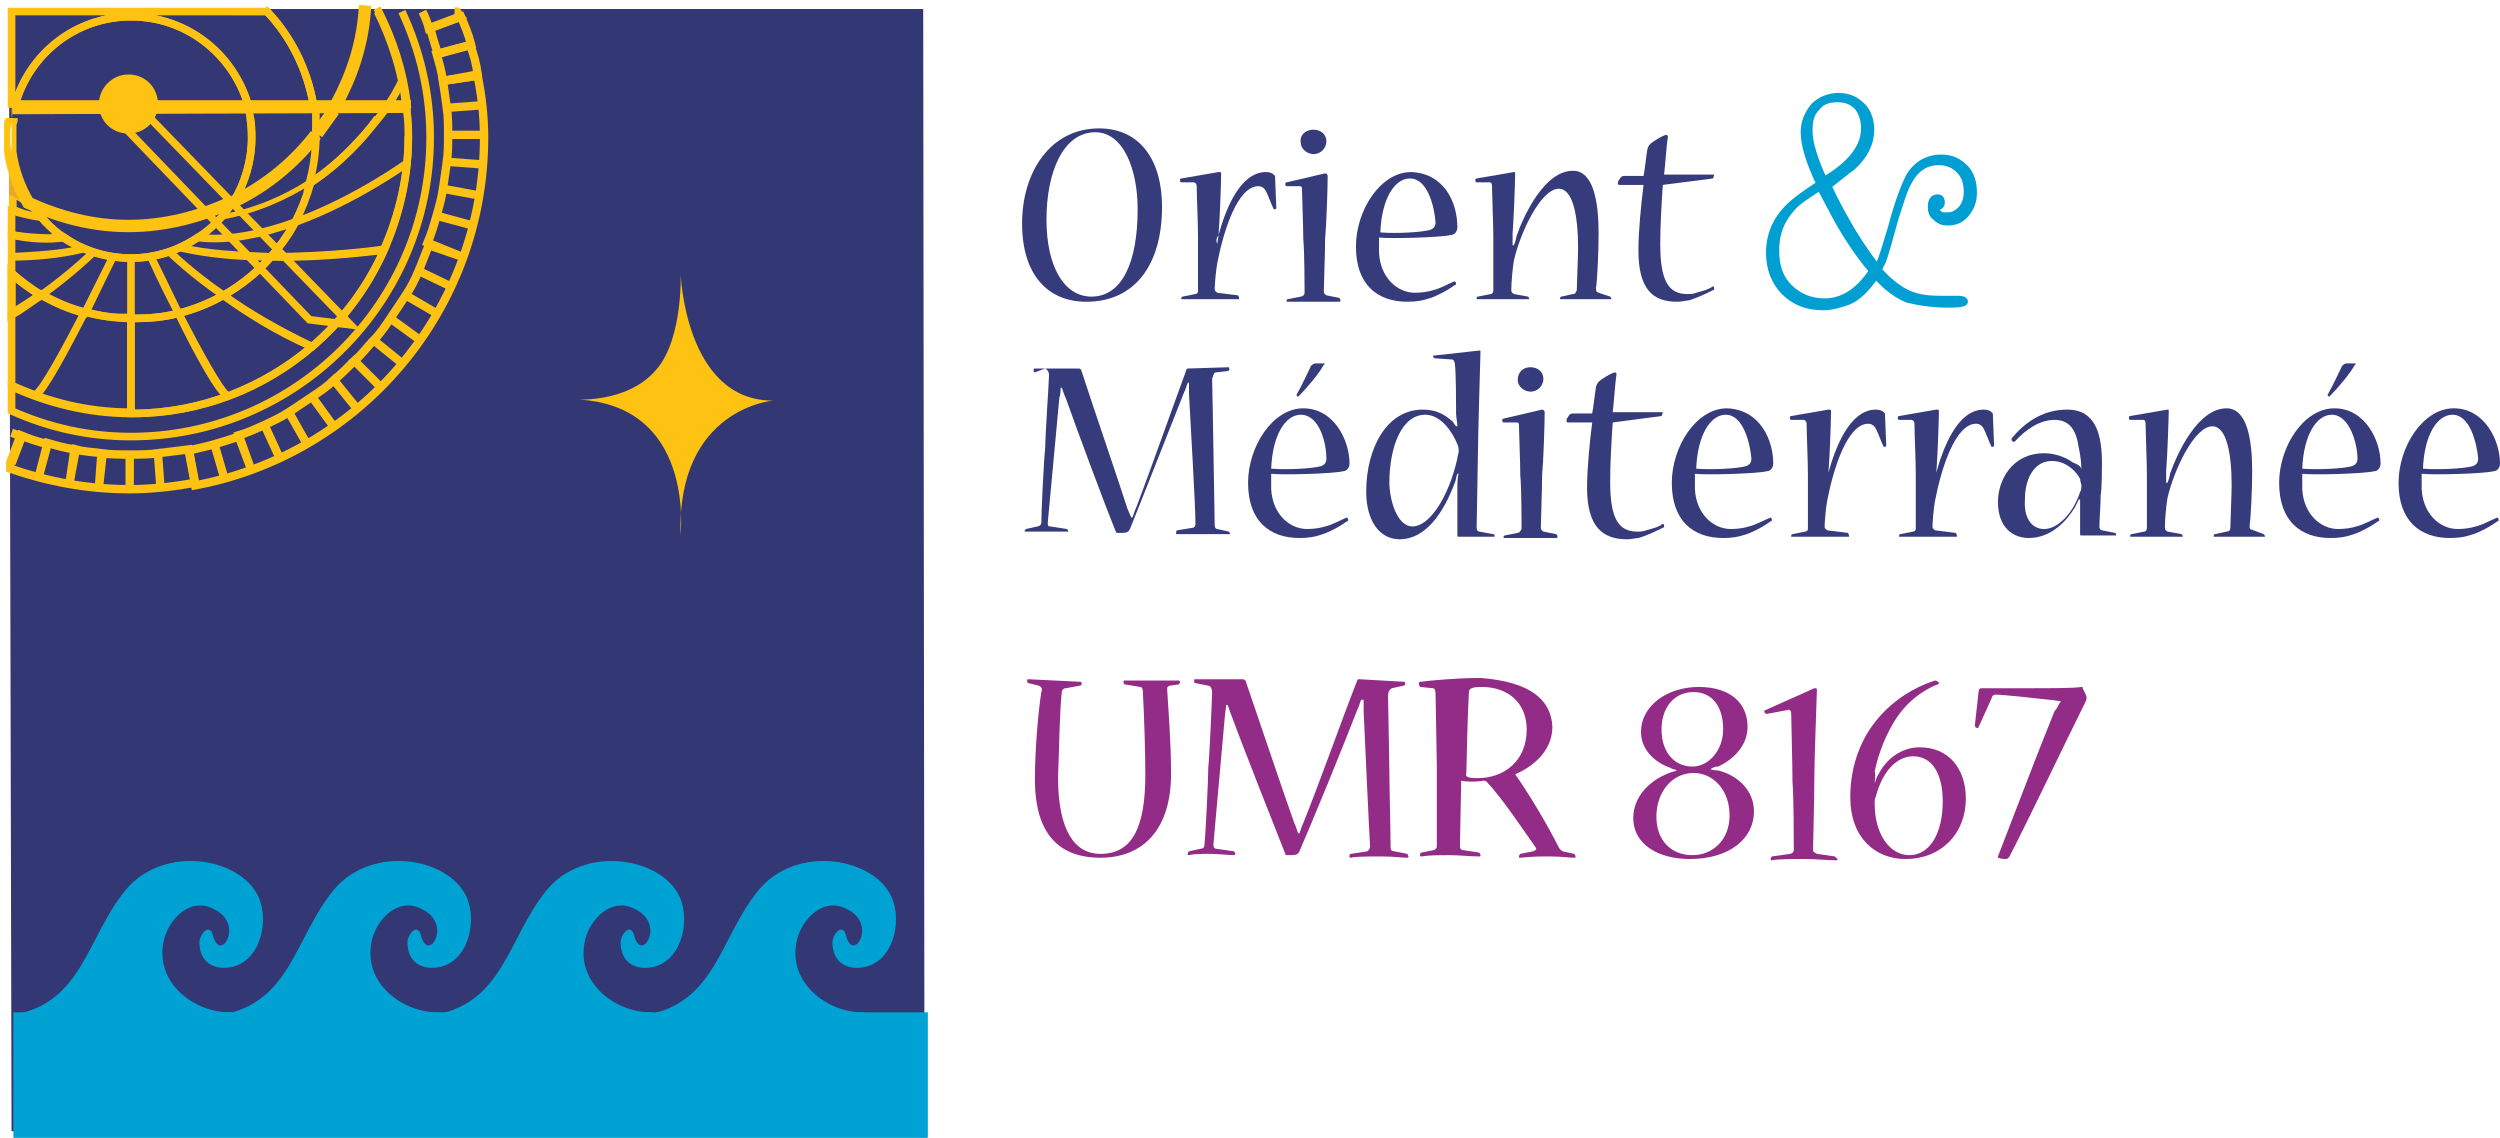 <?xml version="1.0" encoding="UTF-8"?>
<!-- Generator: Adobe Illustrator 21.0.2, SVG Export Plug-In . SVG Version: 6.00 Build 0)  -->
<svg xmlns="http://www.w3.org/2000/svg" xmlns:xlink="http://www.w3.org/1999/xlink" version="1.1" id="Calque_1" x="0px" y="0px" viewBox="0 0 194.7 88.6" style="enable-background:new 0 0 194.7 88.6;" xml:space="preserve">
<style type="text/css">
	.st0{fill:#932C87;}
	.st1{fill:#FDC212;}
	.st2{fill:#333773;}
	.st3{fill:#00A2D4;stroke:#00A2D4;stroke-width:0.133;}
	.st4{fill:#00A2D4;stroke:#00A2D4;stroke-width:0.118;}
	.st5{fill:none;stroke:#FDC212;stroke-width:0.593;}
	.st6{fill:#FFFFFF;}
	.st7{fill:none;stroke:#E6A92A;stroke-width:0.267;}
	.st8{fill:none;}
	.st9{fill:#E6A921;}
	.st10{fill:none;stroke:#FDC212;stroke-width:0.963;}
	.st11{fill:none;stroke:#FDC212;stroke-width:0.652;}
	.st12{fill:none;stroke:#FDC212;stroke-width:0.593;stroke-linecap:square;}
	.st13{fill:none;stroke:#FDC212;stroke-width:0.4;}
	.st14{fill:none;stroke:#FDC212;stroke-width:0.963;stroke-linecap:square;stroke-miterlimit:2;}
	.st15{fill:none;stroke:#FDC212;stroke-width:0.593;stroke-linecap:square;stroke-miterlimit:2;}
	.st16{fill:none;stroke:#E6A92A;stroke-width:0.4;}
	.st17{fill:none;stroke:#E6A92A;stroke-width:0.652;}
	.st18{fill:#363B7C;}
	.st19{fill:#009FD3;stroke:#009FD3;stroke-width:0.326;}
</style>
<image style="overflow:visible;" width="504" height="224" transform="matrix(0.5 0 0 0.5 118.041 -165.52)">
</image>
<g>
	<path class="st0" d="M84.2,53.1C84.2,53.1,84.3,53.1,84.2,53.1c0.1,0.2,0,0.3-0.1,0.3L83,53.6c-0.2,0-0.2,0.1-0.3,0.2   c-0.2,1.9-0.2,4.5-0.3,6.7c0,4.2,1.3,6,3.3,6c2.4,0,3.5-1.9,3.5-6.2c0-1.7-0.1-4.8-0.2-6.5c0-0.2-0.1-0.3-0.2-0.3l-1.2-0.2   c-0.1,0-0.1-0.2-0.1-0.2c0-0.1,0-0.1,0.1-0.1h4.2c0,0,0.1,0,0.1,0.1c0,0.1-0.1,0.2-0.1,0.2l-0.7,0.1c-0.2,0.1-0.2,0.1-0.2,0.3   c0.1,1.8,0.3,4,0.3,6.6c0,4.2-2.1,6.5-5.5,6.5c-2.9,0-5.1-1.5-5.1-6.1c0-2.6,0.3-5.6,0.5-6.8c0.1-0.3,0-0.4-0.2-0.5l-0.8-0.2   c-0.1,0-0.1-0.1-0.1-0.2c0-0.1,0-0.1,0.1-0.1L84.2,53.1L84.2,53.1z"></path>
	<path class="st0" d="M109.4,53.1C109.4,53.1,109.5,53.2,109.4,53.1c0.1,0.2,0,0.3-0.1,0.3l-0.9,0.2c-0.2,0.1-0.3,0.3-0.3,0.6   c0,0.4,0.1,4.8,0.1,5.6c0,1,0.1,5.2,0.1,6.2c0,0.2,0.1,0.3,0.3,0.3l1,0.2c0,0,0.1,0.2,0.1,0.2c0,0,0,0.1-0.1,0.1   c-0.4,0-1.1-0.1-2-0.1c-1,0-2,0-2.4,0.1c-0.1,0-0.1,0-0.1-0.1c0-0.1,0-0.2,0.1-0.2l1.3-0.2c0.1-0.1,0.2-0.2,0.2-0.4   c-0.1-1.7-0.4-8.3-0.5-10.5c0-0.2,0-0.7,0-0.9H106c-0.1,0.3-0.2,0.6-0.3,0.8c-1.2,3.1-3.5,8.7-4.5,11c-0.1,0.2-0.2,0.3-0.6,0.3   h-0.4c0,0-0.1,0-0.1-0.1c-0.9-2.3-3.1-7.8-4.2-10.8c-0.1-0.2-0.2-0.6-0.3-0.8h-0.1c0,0.2-0.1,0.6-0.1,0.8   c-0.2,2.4-0.8,8.8-0.9,10.1c0,0.2,0.1,0.3,0.2,0.3l1.4,0.2c0,0,0.1,0.1,0.1,0.2c0,0,0,0.1-0.1,0.1c-0.4,0-1.2-0.1-1.9-0.1   c-0.6,0-1.2,0-1.6,0.1c-0.1,0-0.1,0-0.1-0.1c0-0.1,0.1-0.2,0.1-0.2l0.9-0.2c0.2,0,0.3-0.1,0.3-0.3c0.1-0.9,0.3-5.1,0.3-6   c0.1-0.9,0.3-5.5,0.3-5.9c0-0.2-0.1-0.5-0.3-0.5l-1-0.2c-0.1,0-0.1-0.1-0.1-0.2c0-0.1,0-0.1,0.1-0.1h3.7c0.1,0,0.2,0.1,0.2,0.1   c0.9,2.6,2.9,8.6,3.8,11.1c0.1,0.2,0.2,0.5,0.3,0.8h0.1c0.1-0.3,0.2-0.6,0.3-0.8c1.1-2.7,3.1-8.3,4.2-11.1c0-0.1,0.1-0.1,0.2-0.1   L109.4,53.1L109.4,53.1z"></path>
	<path class="st0" d="M120.9,56.6c0,2-1.7,3.2-2.9,3.7c1,1.4,2.5,3.9,3.4,5.7c0.1,0.2,0.2,0.2,0.3,0.3l0.9,0.2c0,0,0.1,0.1,0.1,0.2   c0,0.1,0,0.1-0.1,0.1c-0.4,0-1-0.1-1.9-0.1c-0.7,0-1.4,0-2.3,0.1c-0.1,0-0.1,0-0.1-0.1c0-0.1,0.1-0.2,0.1-0.2l1-0.2   c0.2-0.1,0.3-0.1,0.2-0.3c-1-1.4-2.5-3.7-3.8-5.1c-0.1-0.1-0.2-0.1-0.3-0.1c-0.4,0.1-1.3,0.1-1.7,0c0,0.7-0.1,4.4-0.1,5.1   c0,0.2,0.1,0.3,0.2,0.3l1.3,0.2c0,0,0.1,0.1,0.1,0.2c0,0.1,0,0.1-0.1,0.1c-0.7,0-1.5-0.1-2.3-0.1c-0.8,0-1.6,0-2.2,0.1   c-0.1,0-0.1,0-0.1-0.1c0-0.1,0-0.2,0.1-0.2l1-0.2c0.1-0.1,0.2-0.1,0.2-0.3c0-0.8,0-5.2,0-6.2c0-0.9-0.1-5.2-0.1-5.7   c0-0.3-0.1-0.4-0.2-0.4l-1-0.1c0,0-0.1-0.1-0.1-0.3c0,0,0-0.1,0.1-0.1c0.8-0.1,2.8-0.3,4.7-0.3C119.2,53.1,120.8,54.5,120.9,56.6   L120.9,56.6L120.9,56.6z M115.1,60.6c2,0,3.8-1.3,3.8-3.8c0-2-1.4-3.3-3.5-3.3c-0.7,0-1,0.1-1,0.4c-0.1,1.6-0.2,6-0.2,6.3   C114.1,60.5,114.3,60.6,115.1,60.6L115.1,60.6L115.1,60.6z"></path>
	<path class="st0" d="M133.2,59.9c0.2,0.1,0.5,0.1,0.6,0.1c1.6,0.4,2.8,1.6,2.8,3.2c0,2.1-1.9,3.7-5,3.7c-2.4,0-4.4-1.1-4.4-3.2   c0-1.6,1.2-2.9,2.8-3.5c0.2-0.1,0.4-0.1,0.6-0.2V60c-0.2-0.1-0.4-0.1-0.5-0.2c-1.2-0.4-2.3-1.4-2.3-2.8c0-2,2-3.5,4.5-3.5   s3.8,1.3,3.8,3.1c0,1.4-1,2.5-2.3,3.1C133.5,59.7,133.4,59.8,133.2,59.9L133.2,59.9L133.2,59.9z M131.8,66.6c1.6,0,2.9-1.2,2.9-3.1   c0-2-1.3-3.3-2.8-3.3c-1.7,0-2.9,1.5-2.9,3.4C129,65.5,130.2,66.6,131.8,66.6L131.8,66.6L131.8,66.6z M131.8,59.7   c1.3,0,2.4-1.3,2.4-2.9c0-1.7-0.8-2.9-2.3-2.9c-1.6,0-2.5,1.3-2.5,2.9C129.4,58.7,130.5,59.7,131.8,59.7L131.8,59.7L131.8,59.7z"></path>
	<path class="st0" d="M137.6,55.6c-0.1,0-0.2-0.1-0.2-0.2c0,0,0-0.1,0.1-0.1l3.8-1.7c0,0,0.1,0,0.1,0c0.1,0,0.1,0.1,0.1,0.2   c0,0.2-0.2,5.3-0.2,6.8c0,1.7-0.1,5.2-0.1,5.6c0,0.2,0.2,0.2,0.3,0.3l1.4,0.2c0,0,0.2,0.2,0.2,0.2c0,0.1,0,0.1-0.1,0.1   c-0.7,0-1.5-0.1-2.5-0.1s-2,0-2.5,0.1c-0.1,0-0.1,0-0.1-0.1c0-0.1,0.1-0.2,0.1-0.2l1.4-0.2c0.1,0,0.3-0.1,0.3-0.3   c0-0.5,0-4.3-0.1-5.3c0-1.3-0.1-4.7-0.1-5.3c0-0.2-0.1-0.4-0.3-0.3L137.6,55.6L137.6,55.6z"></path>
	<path class="st0" d="M146,61c0.1-0.3,0.2-0.6,0.3-0.7c0.6-1.2,1.8-2.1,3.2-2.1c2.3,0,3.6,1.7,3.6,4c0,2.7-1.9,4.7-4.7,4.7   c-2.4,0-4.3-1.7-4.3-4.8c0-2.6,0.9-4.7,2.2-6.2c1.2-1.4,2.8-2.4,4.4-2.9c0.1,0,0.3,0.1,0.3,0.2c0,0,0,0.1-0.1,0.1   c-1.5,0.6-2.7,1.7-3.5,3.1c-0.8,1.4-1.2,2.7-1.4,3.7C146.1,60.3,146,60.7,146,61L146,61L146,61z M148.7,66.6c1.6,0,2.6-1.7,2.6-4.2   c0-2.1-0.8-3.5-2.3-3.5c-1.3,0-2.4,1.2-2.9,3.1c-0.1,0.2-0.1,0.3-0.1,0.6C146,65,147.2,66.6,148.7,66.6   C148.7,66.6,148.7,66.6,148.7,66.6z"></path>
	<path class="st0" d="M160.5,54.6c-0.3,0-0.6-0.1-0.9-0.1c-0.9-0.1-3.5-0.4-4.2-0.4c-0.2,0-0.3,0.2-0.3,0.3l-1,2.2   c0,0,0,0.1-0.1,0.1c-0.1,0-0.2-0.1-0.2-0.2l0.3-2.7c0-0.1,0.1-0.2,0.2-0.2c0.4,0,2,0,3.6,0c1.7,0,3.7,0,4.2-0.1   c0.1,0,0.1,0,0.1,0.1c0.2,0.4,0.3,0.6,0.3,0.7c0,0.1,0,0.2-0.1,0.4c-1.5,3-4.4,9.1-5.9,12c-0.1,0.1-0.1,0.2-0.3,0.2   c-0.4,0-0.7-0.1-0.6-0.2c1.4-3.6,2.9-7.6,4.4-11.3C160.2,55.2,160.3,54.9,160.5,54.6L160.5,54.6L160.5,54.6z"></path>
</g>
<g>
	<path class="st1" d="M47.3,36.9c0,0,3.2-2.8,2.8-6.3c-0.4-3.3-2.5-5.2-2.3-5c0,0,4.8,7.3,10.2-0.1c0,0-5.8,5.2,1.6,11.7   C59.6,37.2,54,30,47.3,36.9z"></path>
	<g>
		<polygon class="st2" points="72,88.1 0.9,88.1 0.7,0.7 71.9,0.7   "></polygon>
		<g>
			<g>
				<path class="st3" d="M34.2,78.9c-2.8,0.1-6.1-2.3-5.3-5.7c0.4-1.7,2.1-3.4,3.9-2.5c2.7,1.2,0.5,4.6-0.1,2.1      c-0.2-0.8-0.9,0-0.9,0.6c0,1.1,0.6,1.8,1.6,1.9c2.7,0.2,3.7-3,3-5.1c-1.1-3.3-7.4-4.5-10.4-0.8c-3,3.7-3.3,8.7-8.7,9.7v0.5h17      L34.2,78.9"></path>
				<path class="st3" d="M18,78.9c-2.8,0.1-6.1-2.3-5.3-5.7c0.4-1.7,2.1-3.4,3.9-2.5c2.7,1.2,0.5,4.6-0.1,2.1      c-0.2-0.8-0.9,0-0.9,0.6c0,1.1,0.6,1.8,1.6,1.9c2.7,0.2,3.7-3,3-5.1c-1.1-3.3-7.4-4.5-10.4-0.8c-3,3.7-3.3,8.7-8.7,9.7l2.1,0.5      h14.9L18,78.9"></path>
				<path class="st3" d="M50.8,78.9c-2.8,0.1-6.1-2.3-5.3-5.7c0.4-1.7,2.1-3.4,3.9-2.5c2.7,1.2,0.5,4.6-0.1,2.1      c-0.2-0.8-0.9,0-0.9,0.6c0,1.1,0.6,1.8,1.6,1.9c2.7,0.2,3.7-3,3-5.1c-1.1-3.3-7.4-4.5-10.4-0.8c-3,3.7-3.3,8.7-8.7,9.7v0.5h17      L50.8,78.9"></path>
				<path class="st3" d="M67.3,78.9c-2.8,0.1-6.1-2.3-5.3-5.7c0.4-1.7,2.1-3.4,3.9-2.5c2.7,1.2,0.5,4.6-0.1,2.1      c-0.2-0.8-0.9,0-0.9,0.6c0,1.1,0.6,1.8,1.6,1.9c2.7,0.2,3.7-3,3-5.1c-1.1-3.3-7.4-4.5-10.4-0.8c-3,3.7-3.3,8.7-8.7,9.7v0.5h17      L67.3,78.9"></path>
			</g>
			<rect x="1.1" y="78.9" class="st4" width="71.1" height="9.7"></rect>
		</g>
		<polyline class="st5" points="9.5,9.7 24.1,24.9 27.3,25.3 11.3,8.8   "></polyline>
		<path class="st1" d="M7.7,8.1c0-1.2,1-2.3,2.3-2.3s2.3,1,2.3,2.3s-1,2.3-2.3,2.3S7.7,9.4,7.7,8.1z"></path>
		<g>
			<path class="st6" d="M0,0.9h0.9V0C0.6,0.3,0.3,0.6,0,0.9z"></path>
			<polygon class="st7" points="34.5,6.3 37.2,5.9 37.2,5.9    "></polygon>
			<polygon class="st7" points="23.9,34.5 22.5,32.1 22.5,32.1    "></polygon>
			<path class="st8" d="M34.1,4.2c-0.2-0.7-0.4-1.4-0.7-2.1c-0.2-0.4-0.3-0.9-0.5-1.3h-1.6c1.4,3,2.2,6.3,2.2,9.8     c0,12.8-10.4,23.3-23.3,23.3c-3.3,0-6.5-0.7-9.3-2v1.7c0.3,0.1,0.5,0.2,0.8,0.3c0.7,0.3,1.4,0.5,2.1,0.7c0.7,0.2,1.4,0.3,2.1,0.5     c0.7,0.1,1.4,0.2,2.1,0.3c0.7,0.1,1.4,0.1,2.2,0.1c0.7,0,1.5,0,2.2-0.1c0.8-0.1,1.6-0.2,2.4-0.3c0.7-0.1,1.4-0.3,2-0.5     c0.6-0.2,1.2-0.4,1.9-0.6c0.7-0.3,1.3-0.5,2-0.8c0.7-0.3,1.3-0.6,1.9-1l0,0l1.8-1.2c0.6-0.4,1.2-0.9,1.7-1.3     c0.5-0.5,1.1-0.9,1.6-1.5c0.5-0.5,1-1.1,1.5-1.6c0.5-0.5,0.9-1.1,1.3-1.7c0.4-0.6,0.8-1.2,1.2-1.8c0.4-0.6,0.7-1.3,1-1.9     c0.3-0.7,0.6-1.3,0.8-2c0.2-0.7,0.5-1.4,0.7-2.1c0.2-0.7,0.3-1.4,0.5-2.1c0.1-0.7,0.2-1.4,0.3-2.1c0.1-0.7,0.1-1.4,0.1-2.1v0     c0-0.7,0-1.4-0.1-2.1c-0.1-0.7-0.1-1.4-0.3-2.1l0,0C34.4,5.6,34.3,4.9,34.1,4.2L34.1,4.2z"></path>
			<path class="st5" d="M29.4,0.9c1.1,2.2,1.9,4.7,2.2,7.2h0.1v0.7c0.1,0.6,0.1,1.3,0.1,1.9c0,3.1-0.7,6.1-1.9,8.8c0,0,0,0,0,0     s0,0,0,0c-1.3,2.9-3.2,5.5-5.6,7.5l0,0l0,0c-3.8,3.2-8.7,5.2-14,5.2c0,0,0,0-0.1,0v0.1v-0.1c-3.3,0-6.5-0.8-9.3-2.1V32     c2.9,1.3,6,2,9.3,2c12.8,0,23.3-10.4,23.3-23.3c0-3.5-0.8-6.8-2.2-9.8"></path>
			<path class="st9" d="M31.7,8.1L31.7,8.1c0,0.2,0,0.5,0,0.7V8.1z"></path>
			<path class="st5" d="M13.9,24.4c1.5,2.9,3.3,6.2,3.8,6.4C17.1,30.6,15.3,27.3,13.9,24.4c-1.1,0.3-2.3,0.4-3.5,0.4     c-0.1,0-0.2,0-0.2,0v7.4c0,0,0,0,0.1,0c5.4,0,10.3-2,14-5.2c-2.8-1.2-5.1-2.7-6.9-4C16.2,23.7,15.1,24.1,13.9,24.4L13.9,24.4z"></path>
			<path class="st5" d="M21.1,20c-1.1,1.2-2.3,2.2-3.7,3c1.8,1.3,4.2,2.7,6.9,4c2.4-2.1,4.3-4.6,5.6-7.5     C29.4,19.5,25.5,20.1,21.1,20z"></path>
			<path class="st5" d="M24.6,10.4c0,0,0,0.1,0,0.2c0,1.3-0.2,2.5-0.5,3.7c2.4-1.6,4.2-3.5,5.3-5.1"></path>
			<path class="st10" d="M26,8.6c-0.3,0.4-1,1.4-1.3,1.8"></path>
			<path class="st5" d="M6.6,24.3c-1.5,2.9-3.3,6.2-3.8,6.4C3.3,30.6,5.1,27.2,6.6,24.3c-1.2-0.3-2.3-0.8-3.4-1.4     c-0.7,0.5-1.5,1-2.3,1.5v5.6c2.8,1.3,5.9,2.1,9.3,2.1v-7.4C8.9,24.8,7.7,24.6,6.6,24.3L6.6,24.3z"></path>
			<path class="st11" d="M0.9,24.5c0.9-0.5,1.6-1.1,2.3-1.5c-0.8-0.5-1.6-1.1-2.3-1.7V24.5z"></path>
			<path class="st5" d="M30.1,8.4c-1.2,1.6-3.5,4.3-5.9,5.8c-0.3,1.1-0.7,2.1-1.2,3.1c4.7-1.7,8.7-4.6,8.7-4.6s-4,2.9-8.7,4.6     c-0.5,1-1.2,1.9-1.9,2.7c4.4,0,8.4-0.5,8.8-0.6c1.2-2.7,1.9-5.7,1.9-8.8"></path>
			<path class="st12" d="M28.4,0.9c-0.2,2.6-1,5.1-2.2,7.2h4.1c0.7-1.1,1-1.8,1-1.8s-0.3,0.7-1,1.8h1.4c-0.3-2.6-1.1-5-2.2-7.2"></path>
			<path class="st5" d="M3.1,16.9c-0.8-0.1-1.5-0.3-2.2-0.5v1.9c1.4,0.3,2.8,0.4,4.1,0.2c-1.1-0.7-1.9-1.6-2.6-2.7     c-0.5-0.2-1-0.5-1.4-0.8v1.3C1.6,16.6,2.3,16.8,3.1,16.9L3.1,16.9z"></path>
			<path class="st5" d="M15.4,18.5c-1.5,1-3.3,1.6-5.2,1.6S6.5,19.5,5,18.5c-1.3,0.1-2.7,0-4.1-0.2v1.7c1.9-0.1,3.8-0.2,5.5-0.6     c-1.7,0.4-3.6,0.6-5.5,0.6v1.3c0.7,0.7,1.5,1.2,2.3,1.7c2.5-1.8,4-3.3,4-3.3s-1.5,1.5-4,3.3c1.1,0.6,2.2,1.1,3.4,1.4     C7.8,22,8.8,20,8.8,20s-1,2-2.1,4.3c1.1,0.3,2.3,0.5,3.5,0.5v-4.7v4.7c0.1,0,0.2,0,0.2,0c1.2,0,2.4-0.1,3.5-0.4     c-1.2-2.3-2.1-4.3-2.1-4.3s1,2,2.1,4.3c1.2-0.3,2.4-0.8,3.5-1.4c-2.6-1.8-4.1-3.3-4.1-3.3s1.5,1.5,4.1,3.3c1.4-0.8,2.7-1.8,3.7-3     c-2.4,0-4.8-0.2-7-0.7c2.1,0.5,4.6,0.6,7,0.7c0.7-0.8,1.3-1.7,1.9-2.7C20.5,18.2,17.8,18.8,15.4,18.5L15.4,18.5z"></path>
			<path class="st13" d="M15.4,18.5c2.4,0.3,5-0.3,7.5-1.2c0.5-1,0.9-2,1.2-3.1c-1.9,1.2-4.1,2.2-6.8,2.7c2.7-0.5,4.9-1.5,6.8-2.7     c0.3-1.2,0.5-2.4,0.5-3.7c0-0.1,0-0.1,0-0.2c-1.7,2.2-3.9,4-6.4,5.2C17.5,16.8,16.6,17.8,15.4,18.5L15.4,18.5z"></path>
			<path class="st5" d="M4.9,18.5c0,0,0.1,0,0.2,0C5.1,18.5,5,18.5,4.9,18.5c1.5,1,3.3,1.6,5.3,1.6s3.7-0.6,5.2-1.6c0,0-0.1,0-0.1,0     c0,0,0.1,0,0.1,0c1.1-0.7,2.1-1.7,2.8-2.9c-2.4,1.2-5.2,1.9-8.1,1.9s-5.5-0.6-7.8-1.8C3,16.8,3.9,17.7,4.9,18.5L4.9,18.5z"></path>
			<path class="st14" d="M26.2,8.1c1.2-2.2,2-4.6,2.2-7.2"></path>
			<path class="st15" d="M20.8,0.9c1.9,2,3.1,4.5,3.6,7.2h1.8"></path>
			<path class="st16" d="M0.9,9.2L0.9,9.2L0.9,9.6C0.9,9.4,0.9,9.3,0.9,9.2z"></path>
			<path class="st5" d="M0.9,8.1h0.3c1.1-3.9,4.7-6.8,9-6.8s7.9,2.9,9.1,6.8h5.1c-0.5-2.8-1.8-5.3-3.6-7.2H0.9V8.1z"></path>
			<path class="st5" d="M19.5,9.2c0.1,0.5,0.1,1,0.1,1.5c0,1.8-0.5,3.5-1.4,5"></path>
			<path class="st5" d="M24.6,10.4c0-0.4,0-1.4,0-1.8"></path>
			<path class="st10" d="M18.2,15.7c2.5-1.2,4.7-3,6.4-5.2"></path>
			<path class="st16" d="M0.9,11.8V15c0.5,0.3,0.9,0.5,1.4,0.8C1.6,14.6,1.1,13.2,0.9,11.8z"></path>
			<path class="st9" d="M0.9,9.2C1,8.8,1.1,8.4,1.2,8.1H0.9L0.9,9.2C0.9,9.2,0.9,9.2,0.9,9.2z"></path>
			<line class="st5" x1="31.6" y1="8.5" x2="1" y2="8.6"></line>
			<path class="st5" d="M18.2,15.7c0.9-1.5,1.4-3.2,1.4-5c0-0.5-0.1-1.6-0.2-2.1"></path>
			<path class="st10" d="M0.9,9.2c0,0.1,0,0.3-0.1,0.4v2.2c0.2,1.5,0.7,2.8,1.4,4c2.4,1.1,5,1.8,7.8,1.8s5.6-0.7,8.1-1.9"></path>
			<path class="st5" d="M10.2,1.3c-4.3,0-7.9,2.9-9,6.8h18.1C18.1,4.1,14.5,1.3,10.2,1.3z"></path>
			<path class="st6" d="M0.8,10.7c0,0.4,0,0.7,0.1,1.1V9.6C0.8,9.9,0.8,10.3,0.8,10.7z"></path>
			<path class="st11" d="M12.3,35.3l0.2,2.7L12.3,35.3c-0.7,0.1-1.4,0.1-2.2,0.1v2.7v-2.7c-0.7,0-1.5,0-2.2-0.1L7.7,38L8,35.3     c-0.7-0.1-1.4-0.1-2.1-0.3l-0.5,2.7L5.8,35c-0.7-0.1-1.4-0.3-2.1-0.5L3,37.2l0.7-2.6c-0.7-0.2-1.4-0.4-2.1-0.7l-0.8,2.1v0.5     c2.9,1,6,1.6,9.3,1.6c1.7,0,3.4-0.2,5.1-0.5L14.7,35C13.9,35.1,13.1,35.2,12.3,35.3L12.3,35.3z"></path>
			<path class="st11" d="M0.9,36.1L1.7,34c-0.3-0.1-0.5-0.2-0.8-0.3"></path>
			<path class="st11" d="M32.9,0.9c0.2,0.4,0.4,0.9,0.5,1.3l2.4-0.9c-0.1-0.1-0.1-0.3-0.2-0.4h-0.2"></path>
			<polygon class="st17" points="37.2,5.9 37.2,5.9 34.5,6.3    "></polygon>
			<path class="st11" d="M34.5,6.3l2.7-0.5c-0.1-0.8-0.3-1.6-0.6-2.3l-2.6,0.7C34.2,4.9,34.4,5.6,34.5,6.3L34.5,6.3z"></path>
			<path class="st11" d="M34.5,6.3c0.1,0.7,0.2,1.4,0.3,2.1l2.7-0.2l-2.7,0.2c0.1,0.7,0.1,1.4,0.1,2.1h2.7h-2.7v0     c0,0.7,0,1.4-0.1,2.1l2.7,0.2l-2.7-0.2c-0.1,0.7-0.2,1.4-0.3,2.1l2.7,0.5l-2.7-0.5c-0.1,0.7-0.3,1.4-0.5,2.1l2.6,0.7l-2.6-0.7     c-0.2,0.7-0.4,1.4-0.7,2.1L36,20l-2.6-0.9c-0.3,0.7-0.5,1.3-0.8,2l2.5,1.2l-2.5-1.2c-0.3,0.7-0.6,1.3-1,1.9l2.4,1.4L31.6,23     c-0.4,0.6-0.8,1.2-1.2,1.8l2.2,1.6l-2.2-1.6c-0.4,0.6-0.8,1.2-1.3,1.7l2.1,1.7l-2.1-1.7c-0.5,0.5-0.9,1.1-1.5,1.6l1.9,1.9     l-1.9-1.9c-0.5,0.5-1,1-1.6,1.5l1.7,2.1l-1.7-2.1c-0.5,0.5-1.1,0.9-1.7,1.3l1.6,2.2l-1.6-2.2l-1.8,1.2l1.3,2.3l-1.3-2.3     c-0.6,0.4-1.3,0.7-1.9,1l1.1,2.4l-1.1-2.4c-0.7,0.3-1.3,0.6-2,0.8l0.9,2.5L18.6,34c-0.6,0.2-1.2,0.4-1.9,0.6l0.7,2.4l-0.7-2.4     c-0.7,0.2-1.3,0.3-2,0.5l0.5,2.7C28,35.4,37.7,24.2,37.7,10.7c0-1.7-0.2-3.3-0.5-4.8L34.5,6.3L34.5,6.3z"></path>
			<path class="st11" d="M34.1,4.2l2.6-0.7c-0.2-0.8-0.5-1.5-0.8-2.2l-2.4,0.9C33.7,2.9,33.9,3.6,34.1,4.2L34.1,4.2z"></path>
		</g>
	</g>
	<path class="st1" d="M44.6,31.1c0,0,4.2,0.4,6.5-2.3c2.2-2.5,1.9-8,1.9-7.6c0,0,0.3,10,7.2,10c0,0-7.5,0.6-7.2,10.5   C53,41.6,54.2,31.3,44.6,31.1L44.6,31.1z"></path>
</g>
<g>
	<path class="st18" d="M95.7,28.6C95.7,28.6,95.8,28.7,95.7,28.6c0.1,0.2,0,0.3-0.1,0.3l-0.9,0.1c-0.2,0-0.2,0.3-0.3,0.5   c0,0.4,0.1,4.6,0.1,5.4c0,0.9,0.1,5.1,0.1,6c0,0.2,0.1,0.3,0.2,0.3l0.9,0.2c0,0,0.1,0.1,0.1,0.2c0,0,0,0-0.1,0c-0.4,0-1,0-1.8,0   c-0.9,0-1.9,0-2.3,0c0,0,0,0,0-0.1c0-0.1,0-0.2,0.1-0.2l1.2-0.2c0.1,0,0.2-0.1,0.2-0.3c0-1.6-0.4-8-0.5-10.1c0-0.2,0-0.6,0-0.9   h-0.1c-0.1,0.3-0.2,0.6-0.3,0.8c-1.2,3-3.3,8.4-4.2,10.6c-0.1,0.2-0.2,0.3-0.6,0.3h-0.4c0,0-0.1,0-0.1-0.1   c-0.9-2.2-2.9-7.6-3.9-10.4c-0.1-0.2-0.2-0.5-0.3-0.8l-0.1,0c0,0.2,0,0.5-0.1,0.8c-0.2,2.3-0.8,8.5-0.9,9.7c0,0.2,0,0.3,0.2,0.3   l1.3,0.2c0,0,0.1,0.1,0.1,0.2c0,0,0,0-0.1,0c-0.4,0-1.1,0-1.8,0c-0.6,0-1.2,0-1.5,0c0,0,0,0,0,0c0-0.1,0.1-0.2,0.1-0.2l0.9-0.2   c0.1,0,0.3-0.1,0.3-0.3c0-0.9,0.2-5,0.3-5.8c0-0.9,0.3-5.3,0.3-5.7c0-0.2-0.1-0.4-0.3-0.5L80.6,29c-0.1,0-0.1-0.1-0.1-0.2   c0,0,0-0.1,0.1-0.1H84c0.1,0,0.1,0,0.2,0.1c0.8,2.5,2.8,8.3,3.6,10.8c0.1,0.2,0.2,0.5,0.3,0.7h0.1c0.1-0.3,0.2-0.6,0.3-0.8   c1-2.6,2.9-8,3.9-10.7c0-0.1,0.1-0.1,0.1-0.1L95.7,28.6L95.7,28.6z"></path>
	<path class="st18" d="M105.1,36.1c0,0.3-0.2,0.6-0.5,0.6c-0.8,0.2-4.7,0.3-5.6,0.2c0,0.4,0,0.9,0,1.2c0.1,1.9,1.4,3.1,2.8,3.1   c0.6,0,1.1-0.1,1.4-0.2c0.5-0.1,1.2-0.5,1.7-0.7c0,0,0.1,0.1,0.1,0.2c0,0,0,0.1-0.1,0.1c-0.4,0.3-1.4,0.9-2.2,1.1   c-0.3,0.1-0.8,0.2-1.5,0.2c-2.3,0-4-1.3-4-4.3c0-2.8,1.9-5.8,4.3-5.8S105.1,34.3,105.1,36.1L105.1,36.1L105.1,36.1z M101.3,32.3   c-1.2,0-2.2,1.6-2.3,4.2c1.2,0.1,3.2,0,3.9-0.2c0.2-0.1,0.4-0.2,0.4-0.6C103.3,34.6,102.8,32.3,101.3,32.3L101.3,32.3L101.3,32.3z    M101.1,30.9c0,0-0.2-0.1-0.1-0.2c0.5-0.9,0.9-1.8,1.1-2.2c0.1-0.1,0.2-0.2,0.4-0.2c0.1,0,0.4,0,0.6,0c0.1,0,0.1,0.1,0,0.1   C102.8,29,101.8,30.2,101.1,30.9C100.8,31.4,100.8,31.4,101.1,30.9L101.1,30.9L101.1,30.9z"></path>
	<path class="st18" d="M115.2,27.3c0.1,0,0.1,0,0.1,0.1c0,0.1-0.2,6.8-0.2,7.9c0,0.7-0.1,5.5-0.1,5.8c0,0.2,0.1,0.3,0.2,0.3l1.1,0.2   c0.1,0,0.1,0.1,0.1,0.2c0,0,0,0-0.1,0c-0.4,0-0.9,0-1.4,0c-0.6,0-1,0-1.3,0c-0.1,0-0.1,0-0.1-0.2c0-0.4,0-3,0-3.6   c0-0.3,0-0.8,0.1-1.1l-0.1,0c-0.1,0.2-0.1,0.5-0.2,0.7c-0.9,2.4-2.3,4.4-4.3,4.4c-1.6,0-2.6-1.5-2.6-3.7c0-3.4,1.6-6.4,4.4-6.4   c1.1,0,1.7,0.4,2.3,0.9c0.1,0.1,0.2,0.3,0.3,0.4l0.1,0c0-0.3-0.1-0.7-0.1-1c0-0.6,0-3.3-0.1-3.9c0-0.1-0.1-0.3-0.2-0.3l-1.4-0.1   c0,0-0.1-0.1-0.1-0.2c0,0,0,0,0,0L115.2,27.3L115.2,27.3z M110,41c1.3,0,2.8-2.2,3.5-5.3c0-0.2,0.1-0.4,0.1-0.5   c0-0.2,0-0.4-0.1-0.6c-0.4-1-1.3-2.3-2.5-2.3c-1.8,0-2.8,2.4-2.8,5.4C108.3,39.5,109,41,110,41L110,41L110,41z"></path>
	<path class="st18" d="M120.1,31.9c0.1,0,0.2,0.1,0.2,0.2c0,0.9-0.1,3.9-0.2,4.9c0,1-0.1,3.7-0.1,4.1c0,0.2,0.1,0.2,0.2,0.3l1,0.2   c0,0,0.1,0.1,0.1,0.2c0,0,0,0.1-0.1,0.1c-0.4,0-1.2,0-2,0c-0.9,0-1.7,0-2.1,0c0,0,0,0,0,0c0-0.1,0-0.2,0.1-0.2l1-0.2   c0.1,0,0.2-0.1,0.3-0.3c0-0.4,0-3.1-0.1-4.2c0-1-0.1-3.3-0.1-3.8c0-0.2,0-0.3-0.2-0.3h-1c-0.1,0-0.1-0.1-0.1-0.2c0,0,0-0.1,0.1-0.1   L120.1,31.9L120.1,31.9z M119.2,28.6c0.6,0,1,0.4,1,0.9s-0.4,1-1,1c-0.5,0-1-0.4-1-0.9C118.2,29.1,118.5,28.6,119.2,28.6   L119.2,28.6L119.2,28.6z"></path>
	<path class="st18" d="M125.6,32.9c-0.1,1.5-0.2,3.1-0.2,4.6c0,2.8,0.6,3.9,2.1,3.9c0.2,0,0.5,0,0.7-0.1c0.3-0.1,0.9-0.2,1.3-0.5   c0.1,0,0.1,0.1,0.1,0.2c0,0,0,0.1-0.1,0.1c-0.4,0.2-1.2,0.6-1.9,0.8c-0.2,0-0.5,0.1-0.9,0.1c-1.9,0-3.1-1-3.1-4   c0-1.5,0.2-3.5,0.4-5.1l-1.9,0c0,0-0.1,0-0.1-0.1c0-0.1,0-0.2,0.1-0.3c0.1-0.2,0.2-0.3,0.4-0.3h1.5c0.1-0.5,0.2-1.5,0.3-2.1   c0.1-0.3,0.2-0.4,0.5-0.6c0.3-0.2,0.8-0.5,1-0.5c0,0,0.1,0.1,0.1,0.1c-0.1,0.6-0.2,2.1-0.3,3l3.9,0c0,0,0,0,0,0   c0,0.1-0.1,0.3-0.1,0.3L125.6,32.9L125.6,32.9z"></path>
	<path class="st18" d="M138.1,36.1c0,0.3-0.2,0.6-0.5,0.6c-0.8,0.2-4.7,0.3-5.6,0.2c0,0.4,0,0.9,0,1.2c0.1,1.9,1.4,3.1,2.8,3.1   c0.6,0,1.1-0.1,1.4-0.2c0.5-0.1,1.2-0.5,1.7-0.7c0,0,0.1,0.1,0.1,0.2c0,0,0,0.1-0.1,0.1c-0.4,0.3-1.4,0.9-2.2,1.1   c-0.3,0.1-0.8,0.2-1.5,0.2c-2.3,0-4-1.3-4-4.3c0-2.8,1.9-5.8,4.3-5.8C137.1,31.9,138.1,34.3,138.1,36.1L138.1,36.1L138.1,36.1z    M134.4,32.3c-1.2,0-2.2,1.6-2.3,4.2c1.2,0.1,3.2,0,3.9-0.2c0.2-0.1,0.4-0.2,0.4-0.6C136.3,34.6,135.8,32.3,134.4,32.3L134.4,32.3   L134.4,32.3z"></path>
	<path class="st18" d="M142.3,37.5c0-0.2,0.1-0.5,0.1-0.7c0.5-1.8,1.6-4.9,3.7-4.9c0.3,0,0.5,0.1,0.6,0.2c0,0,0.1,0.1,0.1,0.1   l0.1,2.5c0,0.1-0.1,0.1-0.2,0.1c0,0,0,0,0,0c-0.2-0.4-0.4-1-0.6-1.4c-0.1-0.2-0.3-0.4-0.6-0.4c-1.6,0-2.7,3.4-3.2,6   c-0.1,0.5-0.2,1.7-0.2,2c0,0.2,0.1,0.2,0.2,0.3l1.6,0.2c0,0,0.1,0.1,0.1,0.2c0,0,0,0.1,0,0.1c-0.5,0-1.5,0-2.6,0   c-0.9,0-1.7,0-1.9,0c0,0,0,0,0,0c0-0.1,0-0.2,0.1-0.2l1-0.2c0.1,0,0.2-0.1,0.2-0.2c0-0.5,0-3.2,0-4.3c0-1-0.1-3.2-0.1-3.8   c0-0.2,0-0.3-0.2-0.4h-1c-0.1,0-0.1-0.1-0.1-0.2c0,0,0-0.1,0.1-0.1l2.9-0.5c0.2,0,0.2,0,0.2,0.2c0,0.6-0.1,3.5-0.2,4.7   c0,0.2,0,0.5,0,0.7L142.3,37.5L142.3,37.5z"></path>
	<path class="st18" d="M150.7,37.5c0-0.2,0.1-0.5,0.1-0.7c0.5-1.8,1.6-4.9,3.7-4.9c0.3,0,0.5,0.1,0.6,0.2c0,0,0.1,0.1,0.1,0.1   l0.1,2.5c0,0.1-0.1,0.1-0.2,0.1c0,0,0,0,0,0c-0.2-0.4-0.4-1-0.6-1.4c-0.1-0.2-0.3-0.4-0.6-0.4c-1.6,0-2.7,3.4-3.2,6   c-0.1,0.5-0.2,1.7-0.2,2c0,0.2,0.1,0.2,0.2,0.3l1.6,0.2c0,0,0.1,0.1,0.1,0.2c0,0,0,0.1,0,0.1c-0.5,0-1.5,0-2.6,0   c-0.9,0-1.7,0-1.9,0c0,0,0,0,0,0c0-0.1,0-0.2,0.1-0.2l1-0.2c0.1,0,0.2-0.1,0.2-0.2c0-0.5,0-3.2,0-4.3c0-1-0.1-3.2-0.1-3.8   c0-0.2,0-0.3-0.2-0.4h-1c-0.1,0-0.1-0.1-0.1-0.2c0,0,0-0.1,0.1-0.1l2.9-0.5c0.2,0,0.2,0,0.2,0.2c0,0.6-0.1,3.5-0.2,4.7   c0,0.2,0,0.5,0,0.7L150.7,37.5L150.7,37.5z"></path>
	<path class="st18" d="M162.1,36.5c0-0.4-0.1-1.2-0.2-1.6c-0.2-1.4-0.7-2.2-1.9-2.2c-1.1,0-2.2,0.7-3.1,1.7c0,0,0,0-0.1,0   c-0.1,0-0.2-0.2-0.1-0.3c1-1.2,2.4-2.2,4.3-2.2c2.3,0,2.7,2.1,2.7,4.2c0,0.5,0,1.8-0.1,2.5c0,0.7-0.1,2-0.1,2.4   c0,0.2,0.1,0.3,0.2,0.3l1,0.2c0.1,0,0.1,0.1,0.1,0.2c0,0,0,0-0.1,0c-0.2,0-0.8,0-1.4,0c-0.5,0-0.9,0-1.2,0c-0.1,0-0.1,0-0.1-0.1   c0-0.3,0-1.4,0-2c0-0.2,0-0.5,0-0.7l-0.1,0c-0.1,0.2-0.2,0.4-0.3,0.6c-0.6,1-1.8,2.4-3.6,2.4c-1.3,0-2.4-0.9-2.4-2.8   c0-1.7,1.1-3.8,3.6-3.8c1,0,1.8,0.4,2.2,0.7C161.9,36.2,162,36.3,162.1,36.5L162.1,36.5L162.1,36.5z M159.2,41.2   c1.1,0,2.3-1.3,2.8-2.9c0.1-0.1,0.1-0.4,0.1-0.5c0-0.1-0.1-0.3-0.1-0.5c-0.3-0.6-1.1-1.4-2.2-1.4c-1.4,0-2.1,1.4-2.1,3   C157.6,40.3,158.2,41.2,159.2,41.2L159.2,41.2L159.2,41.2z"></path>
	<path class="st18" d="M176.3,41.6c0,0,0.1,0.1,0.1,0.2c0,0,0,0,0,0c-0.5,0-1.1,0-2,0c-0.9,0-1.6,0-2,0c0,0,0,0,0,0   c0-0.1,0-0.2,0.1-0.2l0.9-0.2c0.2,0,0.3-0.1,0.3-0.3c0-0.4,0.1-2.6,0.1-3.3c0-2.5-0.4-4.6-1.5-4.6c-1.4,0-3,3.4-3.5,5.6   c-0.1,0.6-0.2,1.7-0.2,2.3c0,0.2,0.1,0.2,0.2,0.3l1.1,0.2c0,0,0.1,0.1,0.1,0.2c0,0,0,0-0.1,0c-0.6,0-1.2,0-2.1,0   c-0.8,0-1.4,0-1.9,0c0,0,0,0,0,0c0-0.1,0-0.2,0.1-0.2l1-0.2c0.1,0,0.2-0.1,0.2-0.3c0-0.6,0-3.1,0-4.2c0-0.9-0.1-3.3-0.1-3.8   c0-0.2,0-0.4-0.2-0.4l-1,0c-0.1,0-0.1-0.1-0.1-0.2c0,0,0-0.1,0.1-0.1l2.9-0.5c0.1,0,0.1,0,0.1,0.1c0,0.5-0.1,3.5-0.2,4.7   c0,0.3,0,0.6,0,0.9h0.1c0.1-0.2,0.2-0.6,0.2-0.7c0.6-1.7,2.2-5.1,4.4-5.1c1.6,0,2,2.4,2,4.9c0,1.3-0.1,3.6-0.2,4.2   c0,0.3,0,0.3,0.3,0.4L176.3,41.6L176.3,41.6z"></path>
	<path class="st18" d="M185.4,36.1c0,0.3-0.2,0.6-0.5,0.6c-0.8,0.2-4.7,0.3-5.6,0.2c0,0.4,0,0.9,0,1.2c0.1,1.9,1.4,3.1,2.8,3.1   c0.6,0,1.1-0.1,1.4-0.2c0.5-0.1,1.2-0.5,1.7-0.7c0,0,0.1,0.1,0.1,0.2c0,0,0,0.1-0.1,0.1c-0.4,0.3-1.4,0.9-2.2,1.1   c-0.3,0.1-0.8,0.2-1.5,0.2c-2.3,0-4-1.3-4-4.3c0-2.8,1.9-5.8,4.3-5.8S185.4,34.3,185.4,36.1L185.4,36.1z M181.6,32.3   c-1.2,0-2.2,1.6-2.3,4.2c1.2,0.1,3.2,0,3.9-0.2c0.2-0.1,0.4-0.2,0.4-0.6C183.6,34.6,183,32.3,181.6,32.3L181.6,32.3L181.6,32.3z    M181.4,30.9c0,0-0.2-0.1-0.1-0.2c0.5-0.9,0.9-1.8,1.1-2.2c0.1-0.1,0.2-0.2,0.4-0.2c0.1,0,0.4,0,0.6,0c0.1,0,0.1,0.1,0,0.1   C183.1,29,182.1,30.2,181.4,30.9C181,31.4,181,31.4,181.4,30.9L181.4,30.9L181.4,30.9z"></path>
	<path class="st18" d="M194.7,36.1c0,0.3-0.2,0.6-0.5,0.6c-0.8,0.2-4.7,0.3-5.6,0.2c0,0.4,0,0.9,0,1.2c0.1,1.9,1.4,3.1,2.8,3.1   c0.6,0,1.1-0.1,1.4-0.2c0.5-0.1,1.2-0.5,1.7-0.7c0,0,0.1,0.1,0.1,0.2c0,0,0,0.1-0.1,0.1c-0.4,0.3-1.4,0.9-2.2,1.1   c-0.3,0.1-0.8,0.2-1.5,0.2c-2.3,0-4-1.3-4-4.3c0-2.8,1.9-5.8,4.3-5.8S194.7,34.3,194.7,36.1L194.7,36.1L194.7,36.1z M191,32.3   c-1.2,0-2.2,1.6-2.3,4.2c1.2,0.1,3.2,0,3.9-0.2c0.2-0.1,0.4-0.2,0.4-0.6C192.9,34.6,192.4,32.3,191,32.3L191,32.3L191,32.3z"></path>
</g>
<g>
	<path class="st18" d="M84.6,23.5c-3,0-5-2.1-5-6.1s2.2-7.4,6-7.4c3.2,0,4.9,2.5,4.9,6.1C90.5,20.6,88.4,23.5,84.6,23.5L84.6,23.5   L84.6,23.5z M85,23.1c2.4,0,3.6-2.7,3.6-6.8c0-3.1-1.1-6-3.3-6c-2.5,0-3.8,3.1-3.8,6.8S82.9,23.1,85,23.1L85,23.1L85,23.1z"></path>
	<path class="st18" d="M94.8,19c0-0.2,0.1-0.5,0.1-0.7c0.5-1.8,1.6-4.9,3.7-4.9c0.3,0,0.5,0.1,0.6,0.2c0,0,0.1,0.1,0.1,0.1l0.1,2.5   c0,0.1-0.1,0.1-0.2,0.1c0,0,0,0,0,0c-0.2-0.4-0.4-1-0.6-1.4c-0.1-0.2-0.3-0.4-0.6-0.4c-1.6,0-2.7,3.4-3.2,6c-0.1,0.5-0.2,1.7-0.2,2   c0,0.2,0.1,0.2,0.2,0.3l1.6,0.2c0,0,0.1,0.1,0.1,0.2c0,0,0,0.1,0,0.1c-0.5,0-1.5,0-2.6,0c-0.9,0-1.7,0-1.9,0c0,0,0,0,0,0   c0-0.1,0-0.2,0.1-0.2l1-0.2c0.1,0,0.2-0.1,0.2-0.2c0-0.5,0-3.2,0-4.3c0-1-0.1-3.2-0.1-3.8c0-0.2,0-0.3-0.2-0.4h-1   c-0.1,0-0.1-0.1-0.1-0.2c0,0,0-0.1,0.1-0.1l2.9-0.5c0.2,0,0.2,0,0.2,0.2c0,0.6-0.1,3.5-0.2,4.7C94.7,18.6,94.7,18.8,94.8,19   L94.8,19L94.8,19z"></path>
	<path class="st18" d="M103.2,13.5c0.1,0,0.2,0.1,0.2,0.2c0,0.9-0.1,3.9-0.2,4.9c0,1-0.1,3.7-0.1,4.1c0,0.2,0.1,0.2,0.2,0.3l1,0.2   c0,0,0.1,0.1,0.1,0.2c0,0,0,0.1-0.1,0.1c-0.4,0-1.2,0-2,0c-0.9,0-1.7,0-2.1,0c0,0,0,0,0,0c0-0.1,0-0.2,0.1-0.2l1-0.2   c0.1,0,0.3-0.1,0.3-0.3c0-0.4,0-3.1-0.1-4.2c0-1-0.1-3.3-0.1-3.8c0-0.2,0-0.3-0.2-0.3h-1c-0.1,0-0.1-0.1-0.1-0.2c0,0,0-0.1,0.1-0.1   L103.2,13.5L103.2,13.5z M102.3,10.1c0.6,0,1,0.4,1,0.9s-0.4,1-1,1c-0.5,0-1-0.4-1-0.9C101.2,10.6,101.6,10.1,102.3,10.1   L102.3,10.1L102.3,10.1z"></path>
	<path class="st18" d="M113.5,17.7c0,0.3-0.2,0.6-0.5,0.6c-0.8,0.2-4.7,0.3-5.6,0.2c0,0.4,0,0.9,0,1.2c0.1,1.9,1.4,3.1,2.8,3.1   c0.6,0,1.1-0.1,1.4-0.2c0.5-0.1,1.2-0.5,1.7-0.7c0,0,0.1,0.1,0.1,0.2c0,0,0,0.1-0.1,0.1c-0.4,0.3-1.4,0.9-2.2,1.1   c-0.3,0.1-0.8,0.2-1.5,0.2c-2.3,0-4-1.3-4-4.3c0-2.8,1.9-5.8,4.3-5.8C112.5,13.5,113.5,15.8,113.5,17.7   C113.5,17.6,113.5,17.7,113.5,17.7z M109.8,13.9c-1.2,0-2.2,1.6-2.3,4.2c1.2,0.1,3.2,0,3.9-0.2c0.2-0.1,0.4-0.2,0.4-0.6   C111.7,16.1,111.2,13.9,109.8,13.9L109.8,13.9L109.8,13.9z"></path>
	<path class="st18" d="M125.4,23.1c0,0,0.1,0.1,0.1,0.2c0,0,0,0,0,0c-0.5,0-1.1,0-2,0c-0.9,0-1.6,0-2,0c0,0,0,0,0,0   c0-0.1,0-0.2,0.1-0.2l0.9-0.2c0.2,0,0.2-0.1,0.3-0.3c0-0.4,0.1-2.6,0.1-3.3c0-2.5-0.4-4.6-1.5-4.6c-1.4,0-3,3.4-3.5,5.6   c-0.1,0.6-0.2,1.7-0.2,2.3c0,0.2,0.1,0.2,0.2,0.3l1.1,0.2c0,0,0.1,0.1,0.1,0.2c0,0,0,0-0.1,0c-0.6,0-1.2,0-2.1,0   c-0.8,0-1.4,0-1.9,0c0,0,0,0,0,0c0-0.1,0-0.2,0.1-0.2l1-0.2c0.1,0,0.2-0.1,0.2-0.3c0-0.6,0-3.1,0-4.2c0-0.9-0.1-3.3-0.1-3.8   c0-0.2,0-0.4-0.2-0.4l-1,0c-0.1,0-0.1-0.1-0.1-0.2c0,0,0-0.1,0.1-0.1l2.9-0.5c0.1,0,0.1,0,0.1,0.1c0,0.5-0.1,3.5-0.2,4.7   c0,0.3,0,0.6,0,0.9h0.1c0.1-0.2,0.2-0.6,0.2-0.7c0.6-1.7,2.2-5.1,4.4-5.1c1.6,0,2,2.4,2,4.9c0,1.3-0.1,3.6-0.2,4.2   c0,0.3,0,0.3,0.2,0.4L125.4,23.1L125.4,23.1z"></path>
	<path class="st18" d="M129.5,14.4c-0.1,1.5-0.2,3.1-0.2,4.6c0,2.8,0.6,3.9,2.1,3.9c0.2,0,0.5,0,0.7-0.1c0.3-0.1,0.9-0.2,1.3-0.5   c0.1,0,0.1,0.1,0.1,0.2c0,0,0,0.1-0.1,0.1c-0.4,0.2-1.2,0.6-1.9,0.8c-0.2,0-0.5,0.1-0.9,0.1c-1.9,0-3-1-3-4c0-1.5,0.2-3.5,0.4-5.1   l-1.9,0c0,0-0.1,0-0.1-0.1c0-0.1,0-0.2,0.1-0.3c0.1-0.2,0.2-0.3,0.4-0.3h1.5c0.1-0.5,0.2-1.5,0.3-2.1c0.1-0.3,0.2-0.4,0.5-0.6   c0.3-0.2,0.8-0.5,1-0.5c0,0,0.1,0.1,0.1,0.1c-0.1,0.6-0.2,2.1-0.3,3l3.9,0c0,0,0,0,0,0c0,0.1-0.1,0.3-0.1,0.3L129.5,14.4   L129.5,14.4z"></path>
</g>
<path class="st19" d="M146.7,20.4c-0.1,0.2-0.2,0.4-0.3,0.6c0.8,0.9,1.6,1.5,2.3,1.8s1.5,0.4,2.4,0.4h1.4c0.4,0,0.6,0.1,0.6,0.3  c0,0.2-0.4,0.3-1.3,0.3c-1.4,0-2.5-0.2-3.3-0.4c-0.7-0.3-1.5-0.8-2.4-1.8c-0.7,1-1.4,1.7-2.2,2c-0.6,0.2-1.2,0.4-1.9,0.4  c-1.3,0-2.3-0.4-3.1-1.2c-0.8-0.8-1.2-1.9-1.2-3.1c0-1.4,0.5-2.6,1.5-3.6c0.5-0.5,1.3-1.1,2.4-1.8c-0.8-1.7-1.2-3-1.2-4  c0-0.8,0.3-1.5,0.8-2.1c0.5-0.5,1.2-0.8,2-0.8c0.8,0,1.4,0.3,1.9,0.8c0.5,0.5,0.7,1.2,0.7,1.9c0,1.1-0.5,2.1-1.5,3  c-0.3,0.2-0.9,0.7-1.8,1.4c0.5,1.1,1,2,1.4,2.7c0.6,1.1,1.4,2.3,2.3,3.5c0.3-0.6,0.6-1.7,1-3c0.5-1.9,1-3.2,1.4-4  c0.6-1,1.5-1.5,2.6-1.5c0.8,0,1.4,0.3,1.9,0.8c0.5,0.5,0.7,1.2,0.7,2c0,0.7-0.2,1.2-0.6,1.7c-0.4,0.5-0.9,0.7-1.5,0.7  c-0.4,0-0.7-0.1-1-0.4c-0.3-0.2-0.4-0.5-0.4-0.9c0-0.5,0.2-0.8,0.6-0.8c0.3,0,0.4,0.2,0.4,0.5c0,0.2-0.1,0.3-0.3,0.4  c-0.1,0-0.1,0.1-0.1,0.1c0,0.1,0.1,0.3,0.4,0.4c0.2,0,0.3,0,0.4,0c0.4,0,0.7-0.2,1-0.5c0.3-0.4,0.4-0.8,0.4-1.3  c0-0.7-0.2-1.2-0.6-1.6c-0.4-0.4-0.9-0.6-1.5-0.6c-1.2,0-2,0.7-2.6,2.2c-0.2,0.5-0.4,1.2-0.7,2.1C147.2,18.8,146.9,19.9,146.7,20.4  L146.7,20.4z M143.2,17.5c-0.4-0.7-0.9-1.7-1.5-2.8c-0.9,0.6-1.7,1.1-2.1,1.6c-0.8,0.9-1.2,1.9-1.2,3.2c0,1.2,0.3,2.1,1,2.8  c0.7,0.7,1.6,1.1,2.7,1.1c1.4,0,2.6-0.8,3.6-2.3C144.7,19.9,143.9,18.7,143.2,17.5L143.2,17.5z M141,10.2c0,0.9,0.4,2.2,1.1,3.7  c2-1.2,3-2.5,3-3.9c0-0.7-0.2-1.2-0.5-1.6c-0.4-0.4-0.8-0.6-1.5-0.6c-0.7,0-1.2,0.2-1.5,0.6C141.1,8.9,141,9.4,141,10.2L141,10.2z"></path>
</svg>

